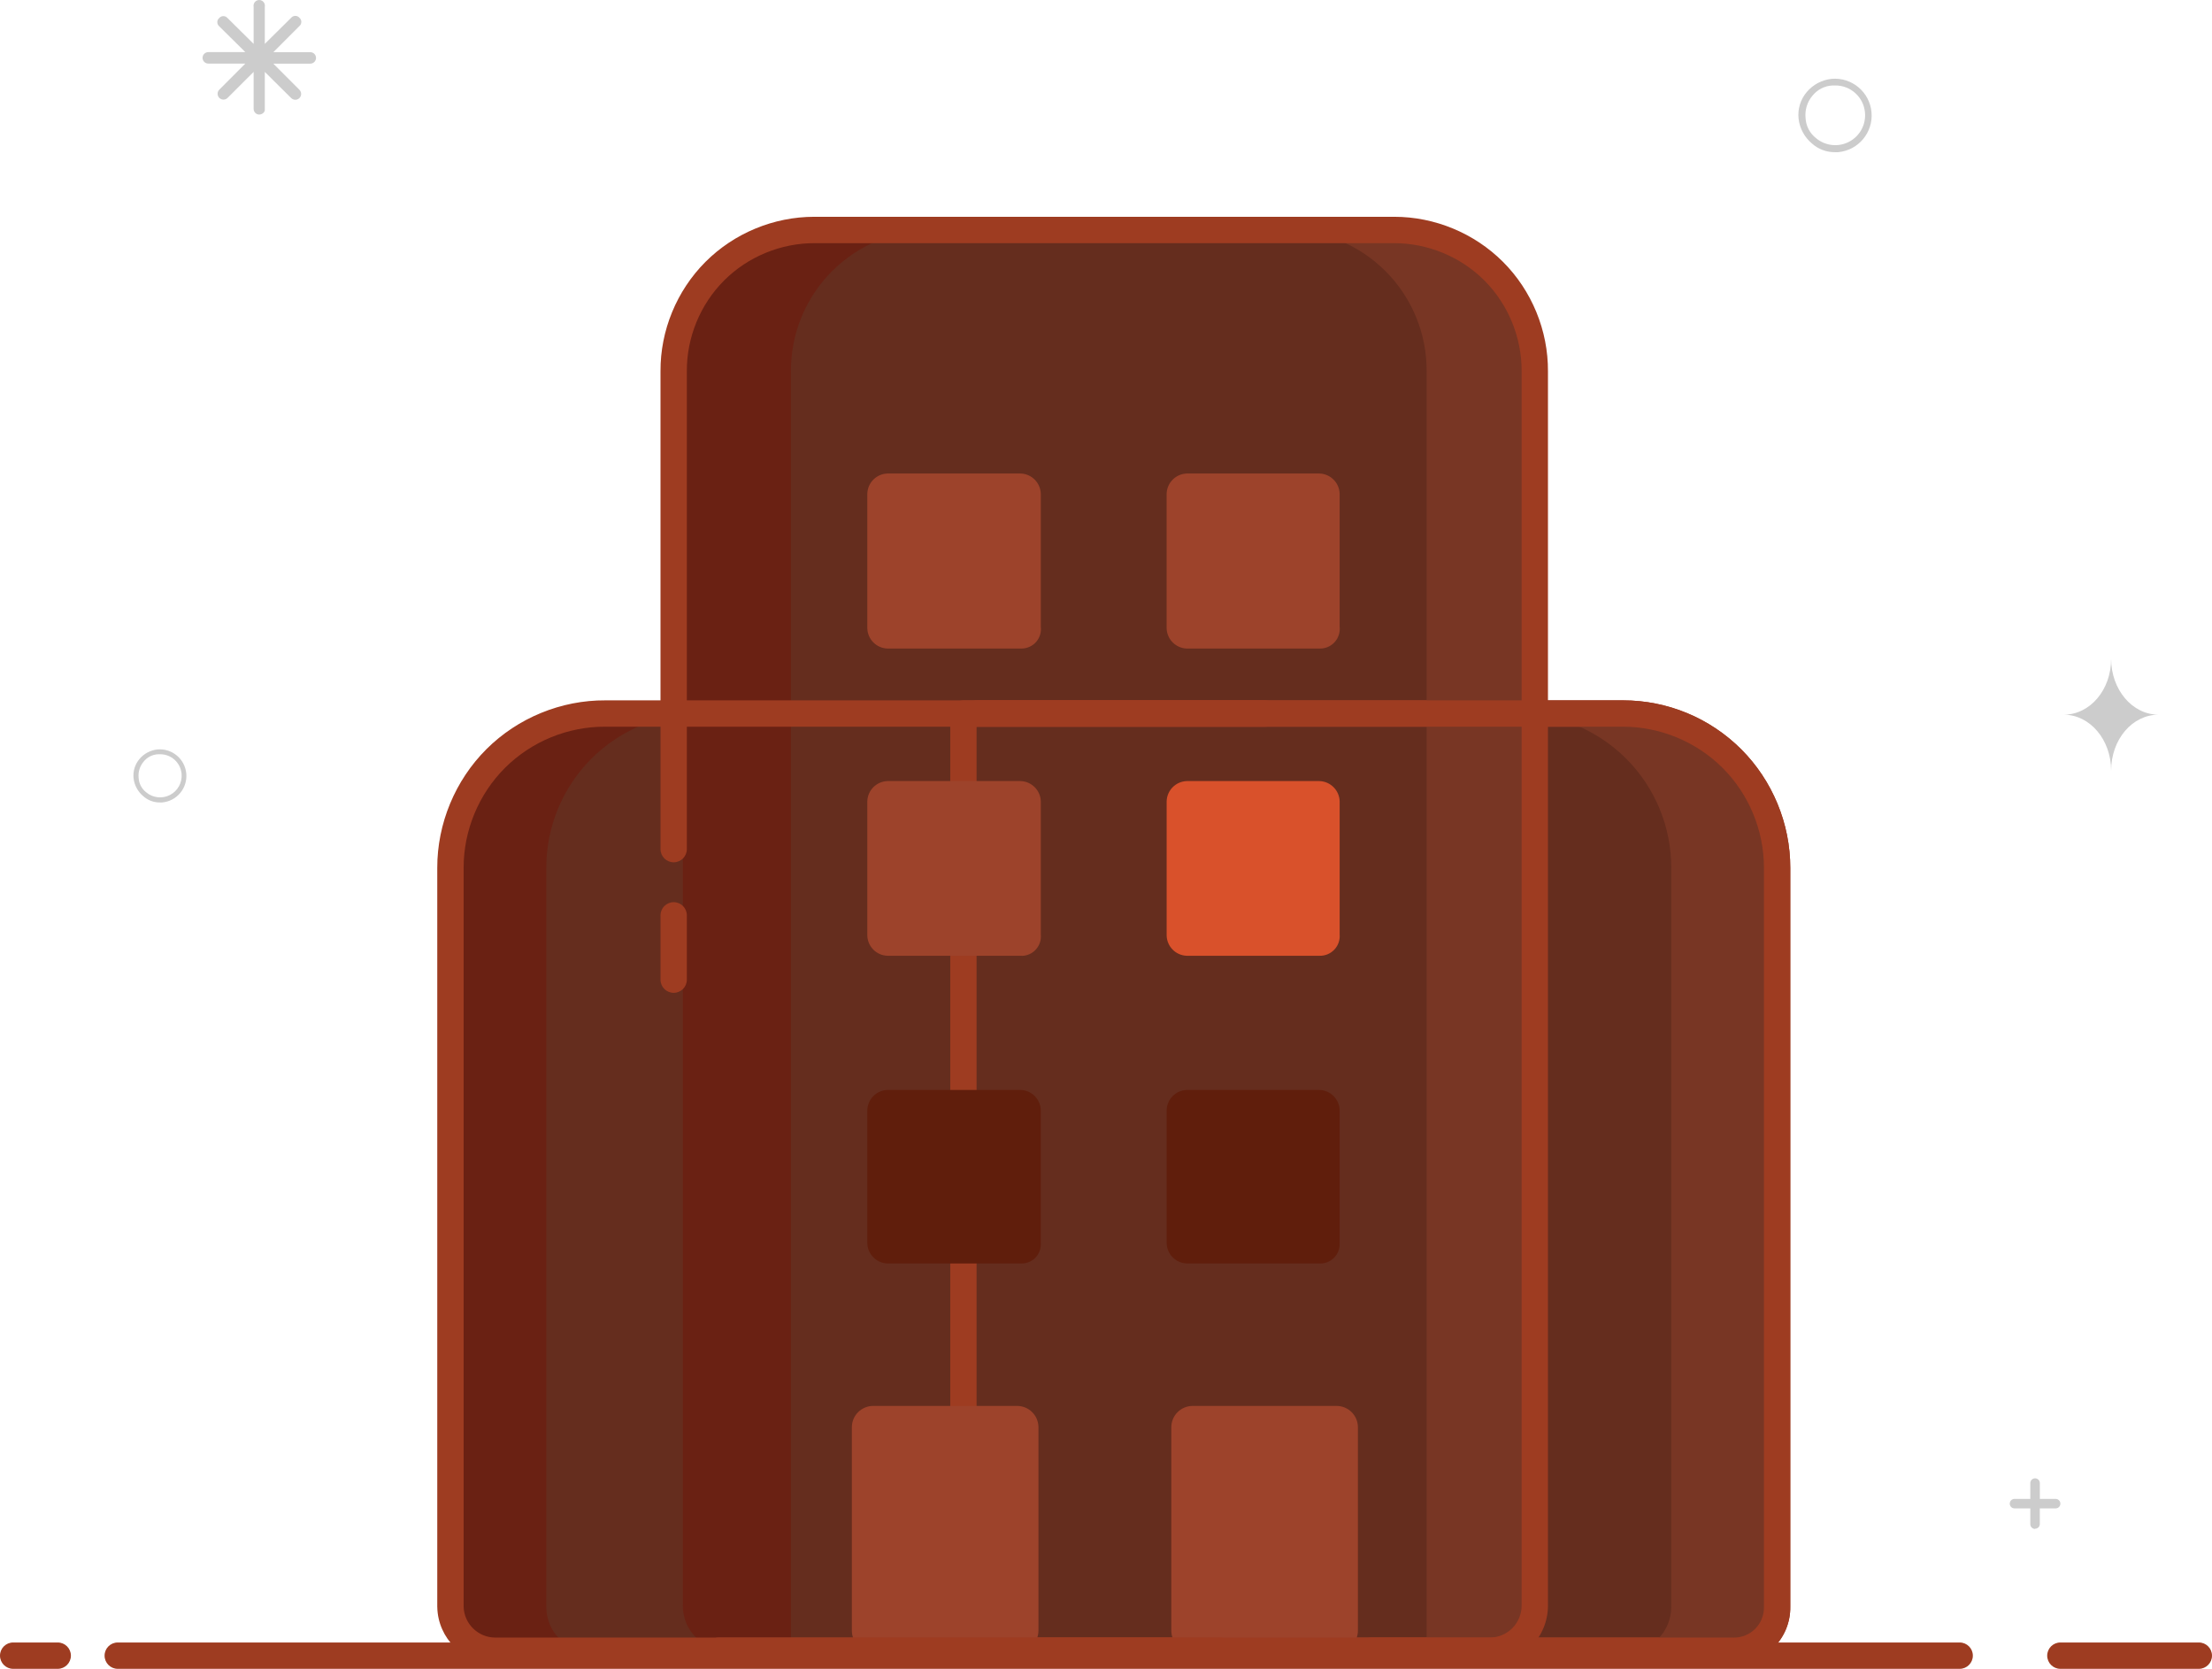<svg xmlns="http://www.w3.org/2000/svg" xmlns:xlink="http://www.w3.org/1999/xlink" width="73.312" height="55.301" viewBox="0 0 73.312 55.301" fill="none">
<path     fill="#652D1E"  d="M22.328 28.137L22.328 12.304C22.321 11.06 22.812 9.864 23.691 8.985C24.571 8.105 25.767 7.614 27.011 7.621L46.181 7.621C47.425 7.613 48.622 8.103 49.502 8.983C50.383 9.863 50.875 11.059 50.867 12.304L50.867 53.205C50.868 53.602 50.711 53.984 50.43 54.265C50.149 54.546 49.767 54.703 49.37 54.702L23.826 54.702M22.328 32.464L22.328 30.333">
</path>
<path     fill="#652D1E"  d="M32.382 23.645L53.777 23.645C55.136 23.64 56.44 24.178 57.402 25.139C58.363 26.099 58.902 27.403 58.898 28.762L58.898 53.247C58.906 53.635 58.755 54.01 58.48 54.284C58.206 54.559 57.832 54.709 57.443 54.702C57.443 54.702 43.745 54.284 40.744 54.284">
</path>
<path d="M6.174 25.634C6.13 25.149 5.702 24.791 5.217 24.835C4.987 24.86 4.774 24.972 4.624 25.149C4.473 25.326 4.402 25.558 4.427 25.789C4.453 26.02 4.567 26.232 4.746 26.382C4.899 26.52 5.098 26.595 5.304 26.591L5.374 26.591C5.859 26.548 6.217 26.12 6.174 25.634ZM5.636 26.342C5.38 26.476 5.067 26.442 4.845 26.255C4.695 26.138 4.603 25.962 4.594 25.771C4.575 25.582 4.633 25.392 4.755 25.245C4.872 25.095 5.049 25.003 5.24 24.994L5.304 24.994C5.675 24.99 5.986 25.273 6.018 25.643C6.044 25.932 5.893 26.208 5.636 26.342ZM62.027 3.719C61.967 3.048 61.374 2.553 60.703 2.613C60.384 2.647 60.09 2.803 59.883 3.047C59.674 3.292 59.575 3.612 59.61 3.933C59.646 4.252 59.804 4.546 60.051 4.753C60.262 4.944 60.538 5.048 60.824 5.043L60.92 5.043C61.591 4.983 62.087 4.39 62.027 3.719L62.027 3.719ZM61.283 4.698C60.928 4.884 60.495 4.836 60.188 4.578C59.981 4.416 59.854 4.172 59.841 3.909C59.815 3.646 59.895 3.383 60.063 3.18C60.226 2.972 60.471 2.845 60.734 2.832L60.823 2.832C61.337 2.828 61.767 3.219 61.811 3.731C61.847 4.131 61.639 4.512 61.283 4.698ZM8.595 3.797C8.491 3.797 8.406 3.712 8.406 3.607L8.406 2.382L7.54 3.247C7.464 3.32 7.344 3.318 7.269 3.244C7.195 3.169 7.193 3.049 7.266 2.973L8.131 2.107L6.904 2.107C6.799 2.107 6.713 2.022 6.713 1.917C6.713 1.812 6.799 1.727 6.904 1.727L8.131 1.727L7.266 0.872C7.226 0.837 7.202 0.787 7.202 0.734C7.202 0.682 7.226 0.631 7.266 0.597C7.3 0.557 7.35 0.534 7.403 0.534C7.456 0.534 7.506 0.557 7.54 0.597L8.406 1.454L8.406 0.229C8.39 0.153 8.421 0.075 8.485 0.032C8.549 -0.011 8.633 -0.011 8.697 0.032C8.761 0.076 8.792 0.153 8.776 0.229L8.776 1.454L9.65 0.589C9.684 0.549 9.734 0.526 9.787 0.526C9.84 0.526 9.89 0.549 9.924 0.589C9.964 0.623 9.988 0.673 9.987 0.726C9.987 0.779 9.964 0.829 9.924 0.863L9.059 1.729L10.284 1.729C10.389 1.729 10.474 1.814 10.474 1.919C10.474 2.024 10.389 2.109 10.284 2.109L9.059 2.109L9.924 2.975C9.973 3.024 9.992 3.095 9.975 3.162C9.957 3.229 9.904 3.282 9.837 3.3C9.77 3.318 9.699 3.298 9.65 3.249L8.776 2.382L8.776 3.607C8.797 3.713 8.691 3.796 8.587 3.796L8.595 3.796L8.595 3.797ZM68.129 49.67L67.606 49.67L67.606 49.146C67.606 49.059 67.535 48.988 67.448 48.988C67.361 48.988 67.29 49.059 67.29 49.146L67.29 49.67L66.767 49.67C66.68 49.67 66.609 49.74 66.609 49.827C66.609 49.914 66.68 49.985 66.767 49.985L67.29 49.985L67.29 50.508C67.29 50.595 67.361 50.665 67.447 50.665L67.449 50.658C67.49 50.658 67.53 50.642 67.56 50.612C67.589 50.583 67.606 50.543 67.605 50.502L67.605 49.985L68.129 49.985C68.216 49.985 68.287 49.914 68.287 49.827C68.287 49.74 68.216 49.67 68.129 49.67L68.129 49.67ZM69.969 21.829C69.969 22.867 69.266 23.683 68.397 23.683C69.269 23.683 69.969 24.514 69.969 25.538C69.969 24.5 70.672 23.683 71.541 23.683C70.67 23.683 69.969 22.853 69.969 21.829Z"   fill="#CCCCCC" >
</path>
<path     fill="#652D1E"  d="M41.932 23.645L20.062 23.645C18.701 23.637 17.394 24.174 16.43 25.134C15.466 26.095 14.926 27.401 14.929 28.762L14.929 53.247C14.946 54.06 15.614 54.709 16.427 54.702L16.423 54.702L40.435 54.702">
</path>
<path d="M57.471 55.139L57.443 55.139L33.428 55.139C32.908 55.139 32.424 54.938 32.059 54.574C31.698 54.213 31.492 53.713 31.494 53.203L31.494 23.645C31.494 23.404 31.689 23.208 31.93 23.208L53.793 23.208C55.273 23.208 56.664 23.784 57.71 24.83C58.746 25.865 59.338 27.298 59.335 28.763L59.335 53.243C59.342 53.748 59.146 54.235 58.789 54.593C58.438 54.945 57.97 55.139 57.471 55.139L57.471 55.139ZM57.439 54.265L57.452 54.265L57.471 54.266C57.732 54.266 57.987 54.16 58.172 53.975C58.362 53.785 58.466 53.525 58.462 53.256L58.462 53.247L58.462 28.762C58.464 27.527 57.966 26.319 57.093 25.448C56.211 24.567 55.039 24.081 53.793 24.081L32.367 24.081L32.367 53.205C32.367 53.486 32.478 53.756 32.676 53.956C32.874 54.154 33.143 54.266 33.423 54.265L57.44 54.265L57.439 54.265Z"   fill="#9E3C21" >
</path>
<path d="M53.816 23.645L50.274 23.645C51.632 23.642 52.935 24.18 53.896 25.14C54.856 26.101 55.394 27.404 55.391 28.762L55.391 53.247C55.392 53.645 55.235 54.026 54.954 54.307C54.672 54.589 54.291 54.746 53.893 54.745L57.436 54.745C57.833 54.746 58.215 54.589 58.496 54.307C58.777 54.026 58.934 53.645 58.933 53.247L58.933 28.762C58.937 27.404 58.398 26.1 57.438 25.14C56.478 24.18 55.174 23.641 53.816 23.645L53.816 23.645Z"   fill="#783624" >
</path>
<path d="M46.184 7.621L42.6 7.621C43.844 7.614 45.039 8.105 45.919 8.985C46.799 9.864 47.29 11.06 47.283 12.304L47.283 54.702L49.37 54.702C49.767 54.703 50.149 54.546 50.43 54.264C50.711 53.983 50.868 53.602 50.867 53.205L50.867 12.304C50.861 9.721 48.768 7.628 46.184 7.621L46.184 7.621Z"   fill="#783624" >
</path>
<path d="M19.681 23.645C18.323 23.641 17.019 24.179 16.059 25.14C15.099 26.1 14.56 27.404 14.564 28.762L14.564 53.247C14.562 53.645 14.72 54.026 15.001 54.307C15.282 54.588 15.664 54.746 16.061 54.745L19.604 54.745C19.206 54.746 18.825 54.588 18.543 54.307C18.262 54.026 18.105 53.645 18.106 53.247L18.106 28.762C18.103 27.404 18.641 26.101 19.601 25.14C20.562 24.18 21.865 23.642 23.223 23.645L19.681 23.645L19.681 23.645Z"   fill="#6A2113" >
</path>
<path d="M27.312 7.621C24.729 7.628 22.636 9.72 22.63 12.304L22.63 53.205C22.628 53.602 22.786 53.983 23.067 54.265C23.348 54.546 23.73 54.703 24.127 54.702L26.214 54.702L26.214 12.304C26.207 11.06 26.698 9.864 27.578 8.985C28.458 8.105 29.653 7.614 30.897 7.621L27.312 7.621L27.312 7.621Z"   fill="#6A2113" >
</path>
<path d="M44.295 54.741L39.531 54.741C39.342 54.742 39.161 54.667 39.028 54.534C38.894 54.401 38.82 54.219 38.821 54.031L38.821 47.299C38.82 47.111 38.894 46.929 39.028 46.796C39.161 46.663 39.342 46.588 39.531 46.589L44.295 46.589C44.484 46.588 44.665 46.663 44.798 46.796C44.932 46.93 45.006 47.111 45.005 47.299L45.005 54.031C45.006 54.219 44.932 54.401 44.798 54.534C44.665 54.667 44.484 54.742 44.295 54.741ZM33.707 54.741L28.943 54.741C28.754 54.742 28.573 54.667 28.439 54.534C28.306 54.401 28.232 54.219 28.233 54.031L28.233 47.299C28.232 47.111 28.306 46.929 28.44 46.796C28.573 46.663 28.754 46.588 28.943 46.589L33.703 46.589C33.892 46.587 34.075 46.661 34.209 46.795C34.343 46.928 34.418 47.11 34.417 47.299L34.417 54.031C34.418 54.219 34.344 54.401 34.211 54.534C34.077 54.667 33.896 54.742 33.707 54.741ZM33.862 21.491L29.412 21.491C29.047 21.479 28.755 21.185 28.745 20.82L28.745 16.362C28.755 15.997 29.047 15.703 29.412 15.691L33.824 15.691C34.19 15.701 34.484 15.996 34.495 16.362L34.495 20.77C34.517 20.951 34.461 21.134 34.34 21.272C34.219 21.409 34.045 21.489 33.862 21.491ZM43.729 21.491L39.333 21.491C38.968 21.479 38.676 21.185 38.665 20.82L38.665 16.362C38.676 15.997 38.968 15.703 39.333 15.691L43.729 15.691C44.095 15.701 44.389 15.996 44.4 16.362L44.4 20.77C44.42 20.958 44.358 21.145 44.229 21.284C44.1 21.422 43.918 21.498 43.729 21.491ZM33.862 31.672L29.412 31.672C29.049 31.66 28.757 31.368 28.745 31.004L28.745 26.554C28.755 26.189 29.047 25.895 29.412 25.883L33.824 25.883C34.19 25.893 34.485 26.188 34.495 26.554L34.495 30.966C34.513 31.145 34.456 31.324 34.336 31.459C34.217 31.594 34.046 31.672 33.866 31.675L33.862 31.672Z"   fill="#9D432B" >
</path>
<path d="M43.729 31.672L39.333 31.672C38.969 31.66 38.677 31.368 38.666 31.004L38.666 26.554C38.676 26.189 38.968 25.895 39.333 25.883L43.729 25.883C44.095 25.893 44.39 26.188 44.4 26.554L44.4 30.966C44.415 31.151 44.351 31.334 44.223 31.469C44.094 31.604 43.915 31.678 43.729 31.672Z"   fill="#D9512B" >
</path>
<path d="M33.862 41.868L29.412 41.868C29.049 41.856 28.757 41.564 28.745 41.201L28.745 36.789C28.755 36.424 29.047 36.13 29.412 36.118L33.824 36.118C34.19 36.128 34.485 36.423 34.495 36.789L34.495 41.201C34.504 41.373 34.442 41.543 34.324 41.669C34.205 41.795 34.04 41.867 33.866 41.868L33.862 41.868ZM43.744 41.868L39.333 41.868C38.969 41.856 38.678 41.564 38.666 41.201L38.666 36.789C38.676 36.424 38.968 36.13 39.333 36.118L43.729 36.118C44.095 36.128 44.39 36.423 44.4 36.789L44.4 41.201C44.408 41.381 44.339 41.555 44.212 41.682C44.084 41.809 43.909 41.877 43.729 41.868L43.744 41.868Z"   fill="#601E0C" >
</path>
<path d="M72.876 55.301L68.287 55.301C68.046 55.301 67.85 55.105 67.85 54.864C67.85 54.623 68.046 54.428 68.287 54.428L72.876 54.428C73.117 54.428 73.312 54.623 73.312 54.864C73.312 55.105 73.117 55.301 72.876 55.301L72.876 55.301ZM64.949 55.301L3.903 55.301C3.661 55.301 3.466 55.105 3.466 54.864C3.466 54.623 3.661 54.428 3.903 54.428L64.949 54.428C65.19 54.428 65.386 54.623 65.386 54.864C65.386 55.105 65.19 55.301 64.949 55.301ZM1.913 55.301L0.437 55.301C0.195 55.301 0 55.105 0 54.864C0 54.623 0.195 54.428 0.437 54.428L1.913 54.428C2.154 54.428 2.35 54.623 2.35 54.864C2.35 55.105 2.154 55.301 1.913 55.301Z"   fill="#9E3C21" >
</path>
<path d="M49.374 55.139L23.826 55.139C23.584 55.139 23.389 54.943 23.389 54.702C23.389 54.461 23.584 54.265 23.826 54.265L49.373 54.265C49.654 54.265 49.922 54.153 50.121 53.956C50.319 53.756 50.431 53.487 50.431 53.206L50.431 12.304C50.437 11.181 49.986 10.084 49.194 9.292C48.408 8.507 47.322 8.058 46.21 8.058L46.183 8.058L27.011 8.058C25.89 8.051 24.792 8.502 24 9.293C23.208 10.085 22.758 11.182 22.764 12.301L22.764 28.137C22.764 28.379 22.569 28.574 22.328 28.574C22.087 28.574 21.891 28.379 21.891 28.137L21.891 12.304C21.883 10.955 22.427 9.632 23.383 8.676C24.332 7.727 25.643 7.184 26.984 7.184L27.013 7.184L46.181 7.184L46.213 7.184C47.551 7.184 48.862 7.726 49.811 8.675C50.768 9.63 51.312 10.954 51.304 12.307L51.304 53.205C51.305 53.714 51.099 54.213 50.739 54.573C50.379 54.933 49.882 55.139 49.374 55.139L49.374 55.139ZM22.328 32.9C22.087 32.9 21.891 32.705 21.891 32.464L21.891 30.333C21.891 30.091 22.087 29.896 22.328 29.896C22.569 29.896 22.764 30.091 22.764 30.333L22.764 32.464C22.764 32.705 22.569 32.9 22.328 32.9L22.328 32.9Z"   fill="#9E3C21" >
</path>
<path d="M16.415 55.139C15.375 55.139 14.514 54.298 14.493 53.257L14.492 53.247L14.492 28.762C14.489 27.296 15.083 25.861 16.122 24.825C17.16 23.79 18.597 23.199 20.065 23.208L41.932 23.208C42.173 23.208 42.369 23.403 42.369 23.645C42.369 23.886 42.173 24.081 41.932 24.081L20.062 24.081C18.82 24.074 17.613 24.571 16.738 25.444C15.863 26.316 15.363 27.525 15.366 28.761L15.366 53.242C15.38 53.809 15.849 54.265 16.415 54.265L40.435 54.265C40.676 54.265 40.871 54.461 40.871 54.702C40.871 54.943 40.676 55.139 40.435 55.139L16.428 55.139C16.424 55.139 16.419 55.139 16.415 55.139L16.415 55.139Z"   fill="#9E3C21" >
</path>
<path d="M57.471 55.139C57.46 55.139 57.45 55.139 57.439 55.139L45.437 55.139C45.196 55.139 45 54.943 45 54.702C45 54.461 45.196 54.265 45.437 54.265L57.44 54.265C57.449 54.265 57.462 54.266 57.471 54.266C57.732 54.266 57.987 54.16 58.172 53.975C58.362 53.785 58.467 53.525 58.462 53.256L58.462 53.247L58.462 28.762C58.465 27.527 57.966 26.319 57.093 25.448C56.224 24.579 55.021 24.081 53.793 24.081L32.382 24.081C32.141 24.081 31.945 23.886 31.945 23.645C31.945 23.403 32.141 23.208 32.382 23.208L53.794 23.208C55.251 23.208 56.678 23.799 57.71 24.83C58.746 25.865 59.338 27.298 59.335 28.763L59.335 53.243C59.343 53.748 59.146 54.235 58.789 54.593C58.442 54.941 57.963 55.139 57.471 55.139Z"   fill="#9E3C21" >
</path>
</svg>
